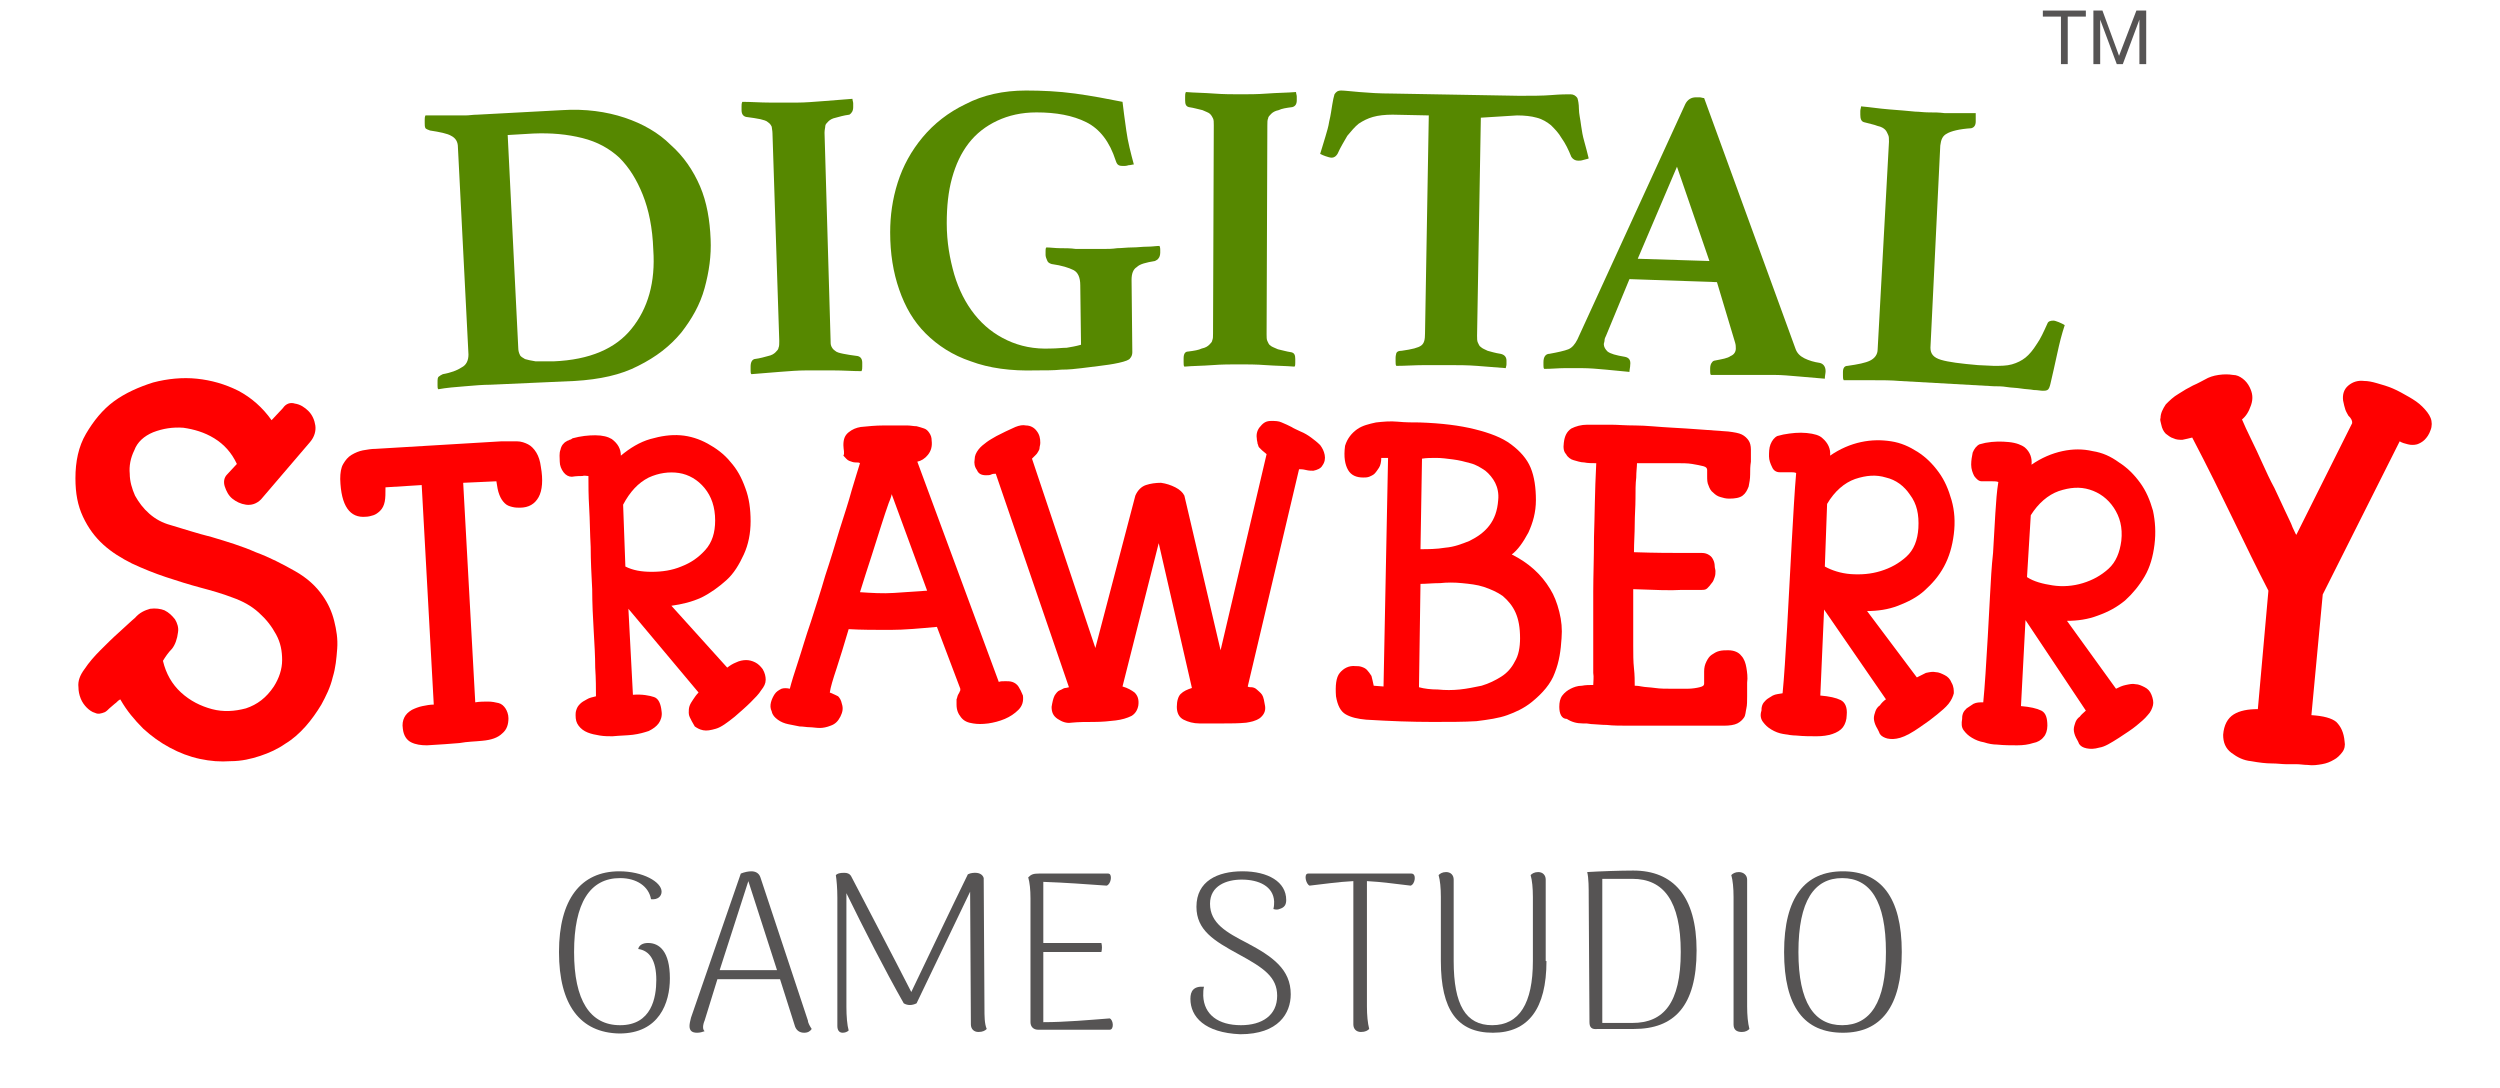 <?xml version="1.0" encoding="utf-8"?>
<!-- Generator: Adobe Illustrator 27.8.1, SVG Export Plug-In . SVG Version: 6.00 Build 0)  -->
<svg version="1.1" id="Layer_1" xmlns="http://www.w3.org/2000/svg" xmlns:xlink="http://www.w3.org/1999/xlink" x="0px" y="0px"
	 viewBox="0 0 331.4 144.2" style="enable-background:new 0 0 331.4 144.2;" xml:space="preserve">
<style type="text/css">
	.st0{fill:none;}
	.st1{fill:#565454;}
	.st2{fill:#FF0000;}
	.st3{fill:#568800;}
</style>
<g>
	<rect x="262.7" y="1.4" class="st0" width="30.6" height="13.2"/>
	<path class="st1" d="M270.8,2.2V1.4h5.7v0.8h-2.4v6.3h-0.9V2.2H270.8z"/>
	<path class="st1" d="M278.7,1.4l2.2,6l2.3-6h1.3v7.1h-0.9V2.6h0l-2.2,5.9h-0.8l-2.2-5.9h0v5.9h-0.9V1.4H278.7z"/>
</g>
<g>
	<path class="st0" d="M451.1,133.5c0,16.6-129,30.1-288.1,30.1s-288.1-13.5-288.1-30.1S3.9,95.6,163,95.6S451.1,116.8,451.1,133.5z"
		/>
	<path class="st2" d="M16,92.8c0-0.1-0.1-0.1-0.2,0c-0.2,0.1-0.3,0.3-0.6,0.5c-0.2,0.2-0.5,0.4-0.7,0.6c-0.2,0.2-0.4,0.4-0.6,0.5
		c-0.5,0.2-0.9,0.3-1.3,0.1c-0.4-0.1-0.8-0.4-1.1-0.7c-0.3-0.3-0.6-0.7-0.8-1.2c-0.2-0.5-0.3-1-0.3-1.5c-0.1-0.8,0.2-1.6,0.8-2.4
		c0.6-0.9,1.3-1.7,2.1-2.5s1.6-1.6,2.5-2.4c0.9-0.8,1.5-1.4,2.1-1.9c0.6-0.7,1.3-1,2-1.2c0.7-0.1,1.4,0,1.9,0.2
		c0.6,0.3,1,0.7,1.4,1.2c0.3,0.5,0.5,1.1,0.4,1.7c-0.1,0.9-0.4,1.7-0.8,2.2c-0.5,0.5-0.9,1.1-1.2,1.6c0.4,1.7,1.2,3.1,2.4,4.2
		c1.2,1.1,2.6,1.8,4.1,2.2s3,0.3,4.5-0.1c1.5-0.5,2.7-1.4,3.7-2.9c0.7-1.1,1.1-2.3,1.1-3.5s-0.2-2.3-0.8-3.4s-1.3-2-2.3-2.9
		c-1-0.9-2.1-1.5-3.5-2c-1.3-0.5-2.7-0.9-4.2-1.3s-3.1-0.9-4.6-1.4c-1.5-0.5-3-1.1-4.5-1.8c-1.4-0.7-2.7-1.5-3.8-2.5
		c-1.1-1-2-2.2-2.7-3.7s-1-3.1-1-5.1c0-2.2,0.4-4.2,1.4-5.9c1-1.7,2.2-3.2,3.7-4.3c1.5-1.1,3.3-1.9,5.2-2.5c1.9-0.5,3.9-0.7,5.8-0.5
		c1.9,0.2,3.7,0.7,5.5,1.6c1.7,0.9,3.2,2.2,4.4,3.9l1.5-1.6c0.4-0.6,1-0.8,1.6-0.6c0.7,0.1,1.3,0.5,1.8,1c0.5,0.5,0.8,1.2,0.9,1.9
		c0.1,0.7-0.1,1.5-0.7,2.2l-6.5,7.6c-0.6,0.6-1.3,0.8-2,0.7c-0.7-0.1-1.3-0.4-1.8-0.8c-0.5-0.4-0.8-1-1-1.6
		c-0.2-0.6-0.1-1.2,0.3-1.6l1.3-1.4c-0.7-1.5-1.7-2.6-3-3.4c-1.3-0.8-2.7-1.2-4.1-1.4c-1.4-0.1-2.7,0.1-4,0.6
		c-1.2,0.5-2.1,1.3-2.5,2.4c-0.5,1-0.7,2.1-0.6,3.1c0,1,0.3,2,0.7,2.9c0.5,0.9,1.1,1.7,1.9,2.4c0.8,0.7,1.7,1.2,2.8,1.5
		c1.7,0.5,3.5,1.1,5.5,1.6c2,0.6,4,1.2,5.8,2c1.9,0.7,3.6,1.6,5.2,2.5c1.6,0.9,2.8,2,3.7,3.3c0.7,1,1.2,2.1,1.5,3.3
		c0.3,1.2,0.5,2.4,0.4,3.7s-0.2,2.5-0.6,3.8c-0.3,1.3-0.9,2.5-1.5,3.6c-0.6,1-1.3,2-2.1,2.9c-0.8,0.9-1.7,1.7-2.7,2.3
		c-1,0.7-2.1,1.2-3.3,1.6c-1.2,0.4-2.5,0.7-3.9,0.7c-1.4,0.1-2.7,0-4.1-0.3c-1.4-0.3-2.7-0.8-4-1.5s-2.4-1.5-3.5-2.5
		C17.8,95.4,16.8,94.2,16,92.8z"/>
	<path class="st2" d="M55.9,64.3l-4.8,0.3c0,0.8,0,1.4-0.1,1.9c-0.1,0.5-0.3,0.9-0.6,1.2c-0.3,0.3-0.6,0.5-0.9,0.6
		c-0.3,0.1-0.7,0.2-1,0.2c-2.1,0.2-3.3-1.4-3.4-5c0-0.8,0.1-1.5,0.4-2c0.3-0.5,0.6-0.9,1.1-1.2s1-0.5,1.5-0.6
		c0.6-0.1,1.1-0.2,1.7-0.2l16.7-1c0.8,0,1.4,0,2,0c0.6,0,1.1,0.2,1.5,0.4c0.4,0.2,0.8,0.6,1.1,1.1c0.3,0.5,0.5,1.1,0.6,1.9
		c0.3,1.7,0.2,3.1-0.3,4c-0.5,0.9-1.3,1.4-2.5,1.4c-0.3,0-0.6,0-1-0.1c-0.4-0.1-0.7-0.2-1-0.5c-0.3-0.3-0.5-0.6-0.7-1.1
		c-0.2-0.5-0.3-1.1-0.4-1.8L61.4,64l1.6,29.1c0.6-0.1,1.2-0.1,1.7-0.1c0.5,0,1,0.1,1.4,0.2c0.4,0.1,0.7,0.4,0.9,0.7s0.4,0.8,0.4,1.3
		c0,0.8-0.2,1.5-0.8,2c-0.6,0.6-1.5,0.9-2.7,1c-0.9,0.1-1.9,0.1-3,0.3c-1.1,0.1-2.6,0.2-4.3,0.3c-0.8,0-1.5-0.1-2.1-0.4
		c-0.6-0.3-1-0.9-1.1-1.8c-0.1-0.6,0-1.1,0.2-1.5s0.5-0.7,1-1c0.4-0.2,0.9-0.4,1.4-0.5c0.5-0.1,1-0.2,1.5-0.2L55.9,64.3z"/>
	<path class="st2" d="M91.7,95.6c-0.2-0.4-0.4-0.7-0.4-1.1c0-0.3,0-0.6,0.1-0.9s0.3-0.6,0.5-0.9c0.2-0.3,0.4-0.6,0.7-0.9l-9.3-11.1
		l0.6,11.4c1.2-0.1,2.2,0.1,2.8,0.3s0.9,0.9,1,1.9c0.1,0.6-0.1,1.2-0.4,1.6c-0.3,0.4-0.7,0.7-1.3,1c-0.6,0.2-1.3,0.4-2.1,0.5
		c-0.8,0.1-1.7,0.1-2.7,0.2c-0.5,0-1.1,0-1.7-0.1c-0.6-0.1-1.1-0.2-1.6-0.4c-0.5-0.2-0.9-0.5-1.2-0.9s-0.4-0.8-0.4-1.4
		c0-0.2,0-0.4,0.1-0.7c0.1-0.3,0.2-0.5,0.5-0.8c0.2-0.2,0.5-0.4,0.9-0.6c0.3-0.2,0.8-0.3,1.2-0.4c0-1,0-2.3-0.1-3.8
		c0-1.5-0.1-3.2-0.2-4.9s-0.2-3.6-0.2-5.5c-0.1-1.9-0.2-3.8-0.2-5.6c-0.1-1.8-0.1-3.5-0.2-5.2c-0.1-1.6-0.1-3-0.1-4.2
		c-0.3,0-0.5-0.1-0.8,0c-0.3,0-0.8,0-1.4,0.1c-0.4,0-0.8-0.2-1.1-0.6c-0.3-0.4-0.5-0.9-0.5-1.4s-0.1-1.1,0.1-1.6
		c0.1-0.5,0.4-0.9,0.8-1.1c0.1-0.1,0.3-0.1,0.4-0.2c0.1,0,0.3-0.1,0.4-0.2c1.1-0.3,2.1-0.4,3-0.4c1,0,1.7,0.2,2.2,0.5
		c0.8,0.6,1.2,1.3,1.2,2.2c1.2-1,2.5-1.8,3.9-2.2c1.4-0.4,2.7-0.6,4-0.5c1.3,0.1,2.5,0.5,3.6,1.1c1.1,0.6,2.2,1.4,3,2.4
		c0.9,1,1.5,2.1,2,3.5c0.5,1.3,0.7,2.8,0.7,4.4s-0.3,3.1-0.9,4.4c-0.6,1.3-1.3,2.5-2.3,3.4s-2.1,1.7-3.3,2.3c-1.3,0.6-2.6,0.9-4,1.1
		l7.4,8.2c0.4-0.3,0.7-0.5,1.2-0.7c0.4-0.2,0.9-0.3,1.3-0.3c0.4,0,0.8,0.1,1.2,0.3c0.4,0.2,0.7,0.5,1,0.9c0.3,0.5,0.4,1,0.4,1.4
		c0,0.5-0.2,0.9-0.6,1.4c-0.3,0.5-0.8,1-1.4,1.6c-0.6,0.6-1.3,1.2-2.1,1.9c-1,0.8-1.8,1.4-2.5,1.6s-1.2,0.3-1.7,0.2
		c-0.5-0.1-0.8-0.3-1.1-0.5C92,96.1,91.8,95.8,91.7,95.6z M82.9,75.1c1,0.5,2.1,0.7,3.5,0.7s2.7-0.2,3.9-0.7
		c1.3-0.5,2.3-1.2,3.2-2.2c0.9-1,1.3-2.3,1.3-3.9c0-1.8-0.5-3.2-1.4-4.3c-0.9-1.1-2.1-1.8-3.4-2s-2.7,0-4,0.6
		c-1.4,0.7-2.5,1.9-3.4,3.6L82.9,75.1z"/>
	<path class="st2" d="M111.8,59c0-0.8,0.2-1.3,0.7-1.7c0.5-0.4,1-0.6,1.6-0.7c1-0.1,2-0.2,3-0.2c1,0,2,0,3.2,0
		c0.4,0,0.8,0.1,1.2,0.1c0.4,0.1,0.7,0.2,1,0.3c0.3,0.1,0.5,0.3,0.7,0.6c0.2,0.3,0.3,0.6,0.3,1c0.1,0.8-0.1,1.4-0.5,1.9
		c-0.4,0.5-0.9,0.8-1.4,0.9l10.8,29.2c0.2-0.1,0.5-0.1,0.9-0.1c0.3,0,0.6,0,0.9,0.1c0.3,0.1,0.6,0.3,0.8,0.6
		c0.2,0.3,0.4,0.7,0.6,1.2c0.1,0.8-0.1,1.4-0.6,1.9s-1.1,0.9-1.8,1.2s-1.5,0.5-2.2,0.6c-0.8,0.1-1.4,0.1-2,0
		c-0.7-0.1-1.2-0.3-1.6-0.8c-0.4-0.5-0.6-1-0.6-1.7c0-0.3,0-0.5,0-0.7c0.1-0.2,0.1-0.4,0.2-0.6c0.1-0.2,0.2-0.3,0.2-0.4
		c0.1-0.1,0.1-0.2,0.1-0.3l0-0.1l-3.1-8.2c-2.2,0.2-4.3,0.4-6.2,0.4c-2,0-3.8,0-5.5-0.1c-0.6,2-1.1,3.7-1.6,5.2
		c-0.5,1.5-0.8,2.5-0.9,3.2c0.5,0.2,0.9,0.4,1.1,0.5c0.2,0.2,0.4,0.5,0.5,1c0.2,0.6,0.1,1.1-0.2,1.7c-0.3,0.6-0.7,1-1.3,1.2
		c-0.5,0.2-1,0.3-1.4,0.3c-0.5,0-1-0.1-1.4-0.1c-0.4,0-0.8-0.1-1.3-0.1c-0.5-0.1-1-0.2-1.5-0.3s-1-0.3-1.4-0.6
		c-0.4-0.3-0.7-0.6-0.8-1.1c-0.2-0.4-0.2-0.8-0.1-1.2c0.1-0.4,0.3-0.8,0.5-1.1c0.2-0.3,0.5-0.5,0.9-0.7c0.3-0.1,0.7-0.1,1.1,0
		c0.2-0.8,0.6-2.1,1.1-3.6s1-3.3,1.7-5.3c0.6-1.9,1.3-4,1.9-6.1c0.7-2.1,1.3-4.1,1.9-6.1c0.6-1.9,1.2-3.7,1.6-5.2
		c0.5-1.6,0.8-2.7,1.1-3.6c-0.1-0.1-0.3-0.1-0.6-0.1c-0.3,0-0.5-0.1-0.8-0.2c-0.3-0.1-0.5-0.4-0.8-0.7C112,60.1,111.8,59.6,111.8,59
		z M118.2,65.5c0,0.1-0.1,0.5-0.4,1.2c-0.3,0.8-0.6,1.8-1,3c-0.4,1.2-0.8,2.6-1.3,4.1c-0.5,1.5-1,3.1-1.5,4.7c1.5,0.1,3,0.2,4.5,0.1
		c1.5-0.1,2.9-0.2,4.4-0.3L118.2,65.5z"/>
	<path class="st2" d="M167.7,93.6c0.1,0.7-0.2,1.2-0.7,1.6c-0.6,0.4-1.2,0.5-1.8,0.6c-1,0.1-2.1,0.1-3.1,0.1c-1,0-2.1,0-3.1,0
		c-0.8,0-1.5-0.2-2.1-0.5c-0.6-0.3-0.9-0.9-0.9-1.7c0-0.8,0.2-1.4,0.5-1.7c0.4-0.4,0.9-0.6,1.5-0.8l-4.4-19.2l-4.8,19
		c0.7,0.2,1.2,0.5,1.6,0.8c0.4,0.4,0.6,0.9,0.5,1.7c-0.1,0.6-0.4,1.1-0.9,1.4c-0.6,0.3-1.3,0.5-2.1,0.6s-1.8,0.2-2.9,0.2
		c-1,0-2,0-3,0.1c-0.6,0.1-1.2-0.1-1.8-0.5c-0.6-0.4-0.8-0.9-0.8-1.6c0.1-0.6,0.2-1.1,0.4-1.5c0.2-0.3,0.4-0.6,0.7-0.7
		s0.5-0.3,0.7-0.3c0.2,0,0.4-0.1,0.5-0.1l-9.7-28.3c-0.2,0-0.4,0-0.6,0.1c-0.2,0.1-0.4,0.1-0.7,0.1c-0.6,0-1-0.2-1.2-0.7
		c-0.3-0.4-0.4-0.9-0.3-1.4c0-0.5,0.2-0.9,0.5-1.3c0.3-0.4,0.7-0.7,1.1-1c0.4-0.3,0.8-0.5,1.3-0.8c0.4-0.2,0.8-0.4,1.2-0.6
		c0.4-0.2,0.9-0.4,1.3-0.6c0.5-0.2,1-0.3,1.4-0.2c0.6,0,1.1,0.3,1.4,0.7c0.4,0.5,0.5,1,0.5,1.6c0,0.3-0.1,0.5-0.1,0.7
		c0,0.2-0.1,0.3-0.2,0.5s-0.2,0.3-0.3,0.4c-0.1,0.1-0.3,0.3-0.5,0.5l8.4,25.1l5.3-20.2c0.3-0.7,0.8-1.2,1.4-1.4s1.3-0.3,2-0.3
		c0.7,0.1,1.3,0.3,1.9,0.6s1,0.7,1.2,1.1l4.8,20.5l6.1-26c-0.2-0.2-0.4-0.3-0.6-0.5s-0.3-0.3-0.4-0.4c-0.1-0.1-0.1-0.3-0.2-0.5
		c0-0.2-0.1-0.4-0.1-0.7c-0.1-0.6,0.1-1.2,0.5-1.6c0.4-0.5,0.8-0.7,1.4-0.7c0.5,0,1,0,1.4,0.2c0.5,0.2,0.9,0.4,1.3,0.6
		c0.3,0.2,0.8,0.4,1.2,0.6c0.5,0.2,1,0.5,1.4,0.8c0.4,0.3,0.8,0.6,1.2,1c0.3,0.4,0.5,0.8,0.6,1.3c0.1,0.5,0,1-0.3,1.4
		c-0.2,0.4-0.7,0.6-1.2,0.7c-0.3,0-0.6,0-1-0.1c-0.4-0.1-0.7-0.1-0.9-0.1L165.4,91c0.1,0.1,0.3,0.1,0.5,0.1s0.5,0.1,0.7,0.3
		s0.5,0.4,0.7,0.7S167.6,93,167.7,93.6z"/>
	<path class="st2" d="M181.1,95.4c-1.1-0.1-2-0.3-2.7-0.7c-0.7-0.4-1.1-1.2-1.3-2.4c-0.1-1.4,0-2.5,0.5-3.1s1.2-1,2.1-0.9
		c0.3,0,0.5,0,0.8,0.1s0.5,0.2,0.7,0.4c0.2,0.2,0.4,0.5,0.6,0.8c0.1,0.4,0.2,0.8,0.3,1.3l1.3,0.1l0.6-30.3l-0.9,0
		c0,0.5-0.1,1-0.3,1.3c-0.2,0.3-0.4,0.6-0.6,0.8c-0.2,0.2-0.5,0.3-0.7,0.4c-0.3,0.1-0.5,0.1-0.8,0.1c-0.9,0-1.6-0.3-2-1
		s-0.6-1.7-0.4-3.2c0.3-1,0.9-1.7,1.6-2.2c0.7-0.5,1.6-0.7,2.5-0.9c0.9-0.1,1.9-0.2,2.9-0.1s2,0.1,2.9,0.1c2.9,0.1,5.3,0.4,7.3,0.9
		c2,0.5,3.6,1.1,4.8,2s2.1,1.9,2.6,3.1c0.5,1.2,0.7,2.7,0.7,4.3c0,1.6-0.4,3-1,4.3c-0.7,1.3-1.4,2.3-2.2,2.9
		c2.2,1.1,3.9,2.6,5.1,4.6c0.5,0.8,0.9,1.8,1.2,3s0.4,2.3,0.3,3.5c-0.1,1.6-0.3,3.1-0.9,4.6c-0.5,1.4-1.6,2.7-3.1,3.9
		c-1,0.8-2.1,1.3-3.2,1.7s-2.5,0.6-4.1,0.8c-1.6,0.1-3.6,0.1-5.8,0.1C187.1,95.7,184.4,95.6,181.1,95.4z M188.1,91.1
		c0.7,0.2,1.6,0.3,2.5,0.3c1,0.1,1.9,0.1,2.9,0c1-0.1,1.9-0.3,2.9-0.5c1-0.3,1.8-0.7,2.6-1.2c0.8-0.5,1.4-1.2,1.8-2
		c0.5-0.8,0.7-1.9,0.7-3.1c0-1.4-0.2-2.5-0.6-3.4c-0.4-0.9-1-1.6-1.7-2.2c-0.7-0.5-1.6-0.9-2.5-1.2c-0.9-0.3-1.9-0.4-2.9-0.5
		c-1-0.1-2-0.1-2.9,0c-1,0-1.8,0.1-2.6,0.1L188.1,91.1z M188.3,72.8c1,0,2.1,0,3.3-0.2c1.2-0.1,2.2-0.5,3.2-0.9c1-0.5,1.9-1.1,2.6-2
		c0.7-0.9,1.1-2,1.2-3.4c0.1-0.9-0.1-1.7-0.4-2.3c-0.3-0.6-0.8-1.2-1.3-1.6c-0.6-0.4-1.2-0.8-2-1c-0.7-0.2-1.5-0.4-2.3-0.5
		c-0.8-0.1-1.5-0.2-2.2-0.2c-0.7,0-1.3,0-1.9,0.1L188.3,72.8z"/>
	<path class="st2" d="M206.7,93.7c0-0.6,0.1-1.1,0.4-1.5c0.3-0.4,0.7-0.7,1.1-0.9c0.4-0.2,0.9-0.4,1.5-0.4c0.5-0.1,1-0.1,1.5-0.1
		c0-0.5,0.1-1,0-1.6c0-0.6,0-1.3,0-2.3s0-2.1,0-3.4c0-1.4,0-3.1,0-5.1s0.1-4.4,0.1-7.2c0.1-2.8,0.1-6,0.3-9.8l-0.1,0
		c-0.5,0-1,0-1.5-0.1c-0.5,0-1-0.2-1.4-0.3s-0.8-0.4-1-0.8c-0.3-0.3-0.4-0.8-0.3-1.5c0.1-0.9,0.4-1.5,1-1.9c0.6-0.3,1.3-0.5,2.1-0.5
		c0.1,0,0.3,0,0.5,0c0.2,0,0.5,0,0.9,0c0.4,0,1,0,1.8,0c0.8,0,1.8,0.1,3.2,0.1s3,0.2,5,0.3c2,0.1,4.4,0.3,7.3,0.5
		c0.8,0.1,1.4,0.2,1.8,0.4c0.4,0.2,0.7,0.5,0.9,0.8c0.2,0.3,0.3,0.7,0.3,1.2c0,0.5,0,1,0,1.6c-0.1,0.6-0.1,1.1-0.1,1.7
		c0,0.6-0.1,1.1-0.2,1.6c-0.2,0.5-0.4,0.9-0.8,1.2c-0.4,0.3-1,0.4-1.8,0.4c-0.4,0-0.8-0.1-1.1-0.2c-0.4-0.1-0.7-0.3-1-0.6
		c-0.3-0.2-0.5-0.6-0.6-0.9c-0.2-0.4-0.2-0.8-0.2-1.3c0-0.2,0-0.3,0-0.3c0,0,0,0,0-0.1c0,0,0,0,0-0.1c0,0,0-0.1,0-0.3
		c0-0.2-0.1-0.4-0.5-0.5c-0.4-0.1-0.9-0.2-1.5-0.3c-0.6-0.1-1.3-0.1-2.1-0.1s-1.5,0-2.2,0c-0.7,0-1.3,0-1.9,0s-0.9,0-1.1,0
		c0,0.5-0.1,1.1-0.1,1.9c-0.1,0.8-0.1,1.8-0.1,2.8c0,1.1-0.1,2.2-0.1,3.4c0,1.2-0.1,2.4-0.1,3.7c2.9,0.1,5,0.1,6.5,0.1s2.3,0,2.5,0
		c0.4,0,0.7,0.1,1,0.3s0.4,0.4,0.5,0.6c0.1,0.2,0.2,0.5,0.2,0.8s0.1,0.5,0.1,0.7c0,0.3,0,0.5-0.1,0.8c-0.1,0.3-0.2,0.6-0.4,0.8
		c-0.2,0.3-0.4,0.5-0.6,0.7s-0.5,0.2-0.8,0.2c-0.3,0-1.1,0-2.6,0c-1.5,0.1-3.6,0-6.4-0.1c0,1.3,0,2.7,0,3.9s0,2.5,0,3.6
		c0,1.1,0,2.1,0.1,3s0.1,1.7,0.1,2.3c0.1,0,0.4,0,0.9,0.1c0.5,0.1,1.1,0.1,1.8,0.2c0.7,0.1,1.4,0.1,2.2,0.1c0.8,0,1.5,0,2.1,0
		c0.6,0,1.2-0.1,1.6-0.2c0.4-0.1,0.6-0.2,0.6-0.5c0-0.4,0-0.7,0-0.8c0-0.1,0-0.4,0-0.8c0-0.5,0.1-0.9,0.3-1.3
		c0.2-0.4,0.4-0.7,0.7-0.9c0.3-0.2,0.6-0.4,1-0.5c0.4-0.1,0.8-0.1,1.2-0.1c0.8,0,1.4,0.3,1.7,0.7c0.4,0.4,0.6,1,0.7,1.6
		c0.1,0.6,0.2,1.3,0.1,2c0,0.7,0,1.3,0,1.8c0,0.6,0,1.2-0.1,1.6s-0.1,0.9-0.3,1.2c-0.2,0.3-0.5,0.6-0.9,0.8c-0.4,0.2-1,0.3-1.8,0.3
		c-2.9,0-5.3,0-7.3,0c-2,0-3.7,0-5,0c-1.3,0-2.4,0-3.2-0.1c-0.8,0-1.4-0.1-1.8-0.1c-0.4,0-0.7-0.1-0.9-0.1s-0.3,0-0.5,0
		c-0.8,0-1.5-0.2-2.1-0.6C207,95.3,206.7,94.6,206.7,93.7z"/>
	<path class="st2" d="M248.7,96.3c-0.2-0.4-0.3-0.8-0.3-1.1c0-0.3,0.1-0.6,0.2-0.9c0.1-0.3,0.3-0.6,0.6-0.8c0.2-0.3,0.5-0.6,0.8-0.8
		l-8.2-11.9l-0.5,11.4c1.2,0.1,2.1,0.3,2.7,0.6c0.6,0.3,0.9,1,0.8,2c0,0.6-0.2,1.2-0.5,1.6c-0.3,0.4-0.8,0.7-1.4,0.9
		c-0.6,0.2-1.3,0.3-2.1,0.3s-1.7,0-2.7-0.1c-0.5,0-1.1-0.1-1.7-0.2c-0.6-0.1-1.1-0.3-1.6-0.6s-0.8-0.6-1.1-1
		c-0.3-0.4-0.4-0.9-0.2-1.5c0-0.2,0-0.4,0.1-0.7c0.1-0.3,0.3-0.5,0.5-0.7c0.2-0.2,0.6-0.4,0.9-0.6c0.4-0.2,0.8-0.2,1.3-0.3
		c0.1-1,0.2-2.3,0.3-3.8c0.1-1.5,0.2-3.2,0.3-4.9c0.1-1.8,0.2-3.6,0.3-5.5c0.1-1.9,0.2-3.8,0.3-5.6c0.1-1.8,0.2-3.5,0.3-5.2
		s0.2-3,0.3-4.2c-0.2-0.1-0.5-0.1-0.8-0.1c-0.3,0-0.8,0-1.4,0c-0.4,0-0.8-0.2-1-0.7c-0.2-0.4-0.4-0.9-0.4-1.4s0-1.1,0.2-1.6
		c0.2-0.5,0.5-0.9,0.9-1.1c0.1,0,0.3-0.1,0.4-0.1s0.3-0.1,0.4-0.1c1.1-0.2,2.1-0.3,3.1-0.2s1.7,0.3,2.1,0.7c0.7,0.6,1.1,1.4,1,2.3
		c1.3-0.9,2.7-1.5,4.1-1.8c1.4-0.3,2.7-0.3,4-0.1c1.3,0.2,2.4,0.7,3.5,1.4c1.1,0.7,2,1.6,2.8,2.7c0.8,1.1,1.3,2.3,1.7,3.7
		c0.4,1.4,0.5,2.9,0.3,4.5c-0.2,1.6-0.6,3-1.3,4.3c-0.7,1.3-1.6,2.3-2.6,3.2c-1,0.9-2.2,1.5-3.5,2c-1.3,0.5-2.7,0.7-4.1,0.7l6.6,8.8
		c0.4-0.2,0.8-0.4,1.2-0.6c0.5-0.1,0.9-0.2,1.3-0.1c0.4,0,0.8,0.2,1.2,0.4c0.4,0.2,0.7,0.5,0.9,1c0.3,0.5,0.3,1,0.3,1.4
		c-0.1,0.4-0.3,0.9-0.7,1.4c-0.4,0.5-0.9,0.9-1.5,1.4c-0.6,0.5-1.4,1.1-2.3,1.7c-1,0.7-1.9,1.2-2.6,1.4c-0.7,0.2-1.2,0.2-1.7,0.1
		c-0.4-0.1-0.8-0.3-1-0.6C249,96.8,248.8,96.5,248.7,96.3z M241.9,75.1c0.9,0.5,2.1,0.9,3.4,1c1.4,0.1,2.7,0,4-0.4s2.4-1,3.4-1.9
		c1-0.9,1.5-2.2,1.6-3.8c0.1-1.8-0.2-3.2-1.1-4.4c-0.8-1.2-1.9-2-3.2-2.3c-1.3-0.4-2.6-0.3-4.1,0.2c-1.4,0.5-2.7,1.6-3.7,3.3
		L241.9,75.1z"/>
	<path class="st2" d="M275.2,97.8c-0.2-0.4-0.3-0.8-0.3-1.1c0-0.3,0.1-0.6,0.2-0.9c0.1-0.3,0.3-0.6,0.6-0.8c0.2-0.3,0.5-0.5,0.8-0.8
		l-8-12l-0.6,11.4c1.2,0.1,2.1,0.3,2.7,0.6c0.6,0.3,0.8,1,0.8,2c0,0.6-0.2,1.2-0.5,1.5c-0.3,0.4-0.8,0.7-1.4,0.8
		c-0.6,0.2-1.3,0.3-2.1,0.3c-0.8,0-1.7,0-2.7-0.1c-0.5,0-1.1-0.1-1.7-0.3c-0.6-0.1-1.1-0.3-1.6-0.6c-0.5-0.3-0.8-0.6-1.1-1
		c-0.3-0.4-0.3-0.9-0.2-1.5c0-0.2,0-0.4,0.1-0.7c0.1-0.3,0.3-0.5,0.5-0.7c0.3-0.2,0.6-0.4,0.9-0.6c0.4-0.2,0.8-0.2,1.3-0.2
		c0.1-1,0.2-2.3,0.3-3.8c0.1-1.5,0.2-3.1,0.3-4.9s0.2-3.6,0.3-5.5c0.1-1.9,0.2-3.8,0.4-5.6c0.1-1.8,0.2-3.5,0.3-5.2
		c0.1-1.6,0.2-3,0.4-4.2c-0.2-0.1-0.5-0.1-0.8-0.1c-0.3,0-0.8,0-1.4,0c-0.4,0-0.7-0.3-1-0.7c-0.2-0.4-0.4-0.9-0.4-1.5
		s0.1-1.1,0.2-1.6c0.2-0.5,0.5-0.9,0.9-1.1c0.1,0,0.3-0.1,0.4-0.1s0.3-0.1,0.4-0.1c1.1-0.2,2.1-0.2,3.1-0.1c1,0.1,1.7,0.4,2.1,0.7
		c0.7,0.6,1,1.4,0.9,2.3c1.3-0.9,2.7-1.5,4.1-1.8c1.4-0.3,2.7-0.3,4,0c1.3,0.2,2.4,0.7,3.5,1.5c1.1,0.7,2,1.6,2.8,2.7
		c0.8,1.1,1.3,2.3,1.7,3.7c0.3,1.4,0.4,2.9,0.2,4.5c-0.2,1.6-0.6,3-1.3,4.2c-0.7,1.2-1.6,2.3-2.6,3.2c-1.1,0.9-2.2,1.5-3.6,2
		c-1.3,0.5-2.7,0.7-4.1,0.7l6.5,9c0.4-0.2,0.8-0.4,1.3-0.5c0.5-0.1,0.9-0.2,1.3-0.1c0.4,0,0.8,0.2,1.2,0.4c0.4,0.2,0.7,0.5,0.9,1
		c0.2,0.5,0.3,1,0.2,1.4c-0.1,0.4-0.3,0.9-0.7,1.3c-0.4,0.5-0.9,0.9-1.5,1.4c-0.6,0.5-1.4,1-2.3,1.6c-1.1,0.7-1.9,1.2-2.6,1.3
		c-0.7,0.2-1.2,0.2-1.7,0.1s-0.8-0.3-1-0.6C275.5,98.3,275.3,98,275.2,97.8z M268.7,76.5c0.9,0.6,2.1,0.9,3.4,1.1
		c1.3,0.2,2.7,0.1,4-0.3c1.3-0.4,2.4-1,3.4-1.9s1.5-2.2,1.7-3.7c0.2-1.8-0.2-3.2-1-4.4c-0.8-1.2-1.9-2-3.2-2.4
		c-1.3-0.4-2.6-0.3-4.1,0.2c-1.4,0.5-2.7,1.6-3.7,3.2L268.7,76.5z"/>
	<path class="st2" d="M306.4,94.8c1.6,0.1,2.7,0.4,3.3,0.9c0.6,0.6,1,1.4,1.1,2.6c0.1,0.5,0,1-0.3,1.4c-0.3,0.4-0.7,0.8-1.1,1
		c-0.5,0.3-1,0.5-1.6,0.6c-0.6,0.1-1.2,0.2-1.9,0.1c-0.5,0-1-0.1-1.5-0.1c-0.4,0-0.9,0-1.4,0c-0.5,0-1.1-0.1-1.9-0.1
		c-0.7,0-1.6-0.1-2.7-0.3c-1-0.1-1.8-0.5-2.6-1.1s-1.1-1.4-1.1-2.4c0.1-1.3,0.6-2.2,1.4-2.7s1.9-0.7,3.2-0.7l1.4-15.7
		c-1.5-2.9-3-6-4.6-9.3c-1.6-3.3-3.4-7-5.5-11c-0.4,0.1-0.8,0.2-1.3,0.3c-0.4,0-0.8,0-1.2-0.2c-0.4-0.1-0.7-0.4-1-0.6
		c-0.3-0.3-0.5-0.7-0.6-1.2c-0.1-0.4-0.2-0.7-0.1-0.9c0-0.6,0.3-1.2,0.7-1.8c0.5-0.5,1-1,1.7-1.4c0.6-0.4,1.3-0.8,1.9-1.1
		c0.7-0.3,1.2-0.6,1.6-0.8c0.5-0.3,1.1-0.5,1.8-0.6c0.7-0.1,1.3-0.1,1.9,0c0.5,0,0.9,0.2,1.3,0.5c0.4,0.3,0.7,0.7,0.9,1.1
		c0.4,0.8,0.5,1.5,0.2,2.4s-0.7,1.5-1.2,1.9c0.3,0.7,0.7,1.6,1.2,2.6s1,2.1,1.5,3.2c0.5,1.1,1,2.2,1.6,3.3c0.5,1.1,1,2.1,1.4,3
		c0.4,0.9,0.8,1.6,1,2.2c0.3,0.6,0.4,0.9,0.5,1l7.4-14.8l0-0.1c0-0.1,0-0.2-0.1-0.4c-0.1-0.2-0.2-0.3-0.4-0.5
		c-0.1-0.2-0.3-0.5-0.4-0.8c-0.1-0.3-0.2-0.7-0.3-1.2c-0.1-0.8,0.1-1.5,0.7-2s1.3-0.7,2.1-0.6c0.5,0,1,0.1,1.7,0.3
		c0.7,0.2,1.4,0.4,2.1,0.7c0.7,0.3,1.4,0.7,2.1,1.1c0.7,0.4,1.3,0.8,1.8,1.3c0.5,0.5,0.9,1,1.1,1.5c0.2,0.5,0.2,1.1,0,1.6
		c-0.2,0.6-0.5,1-0.8,1.3c-0.3,0.3-0.7,0.5-1,0.6c-0.4,0.1-0.8,0.1-1.2,0c-0.4-0.1-0.8-0.2-1.1-0.4l-10.2,20.3L306.4,94.8z"/>
</g>
<g>
	<path class="st0" d="M451.1,86.2c0,16.6-129,30.1-288.1,30.1s-288.1-13.5-288.1-30.1S3.9,48.3,163,48.3S451.1,69.6,451.1,86.2z"/>
	<path class="st3" d="M94.2,31.7c0.1,2.2-0.2,4.3-0.8,6.5c-0.6,2.2-1.7,4.1-3.1,5.9c-1.5,1.8-3.3,3.2-5.7,4.4
		c-2.3,1.2-5.1,1.8-8.4,2L65,51c-1,0-2.1,0.1-3.3,0.2c-1.3,0.1-2.5,0.2-3.6,0.4c-0.1-0.1-0.1-0.3-0.1-0.5c0-0.2,0-0.3,0-0.4
		c0-0.4,0-0.7,0.2-0.8c0.1-0.1,0.3-0.2,0.5-0.3c1.1-0.2,1.9-0.5,2.5-0.9c0.6-0.3,0.9-0.9,0.9-1.7l-1.4-27.5c0-0.7-0.3-1.2-0.9-1.5
		c-0.5-0.3-1.5-0.5-2.8-0.7c-0.3-0.1-0.5-0.2-0.6-0.3c-0.1-0.2-0.1-0.4-0.1-0.7c0-0.1,0-0.3,0-0.4c0-0.2,0-0.4,0.1-0.6
		c0.8,0,1.5,0,2.1,0c0.6,0,1.2,0,1.7,0c0.5,0,1,0,1.5,0c0.5,0,1-0.1,1.6-0.1l11.2-0.6c3.1-0.2,5.9,0.2,8.3,1c2.4,0.8,4.5,2,6.1,3.6
		c1.7,1.5,3,3.4,3.9,5.5S94.1,29.2,94.2,31.7z M86.6,33.1c-0.1-2.9-0.6-5.3-1.4-7.3c-0.8-2-1.8-3.6-3.1-4.9
		c-1.3-1.2-2.9-2.1-4.9-2.6s-4.1-0.7-6.5-0.6l-3.4,0.2l1.4,28.2c0,0.4,0.1,0.7,0.2,0.9c0.1,0.3,0.4,0.4,0.7,0.6
		c0.3,0.1,0.8,0.2,1.4,0.3c0.6,0,1.4,0,2.4,0c4.8-0.2,8.2-1.7,10.3-4.3C85.9,40.9,86.9,37.4,86.6,33.1z"/>
	<path class="st3" d="M110.1,45c0,0.4,0,0.7,0.1,0.9c0.1,0.2,0.2,0.4,0.5,0.6c0.2,0.2,0.6,0.3,1.1,0.4c0.5,0.1,1.1,0.2,1.9,0.3
		c0.4,0.1,0.6,0.4,0.6,0.9c0,0.1,0,0.3,0,0.5c0,0.2,0,0.4-0.1,0.6c-1.2,0-2.4-0.1-3.8-0.1s-2.5,0-3.5,0c-1.1,0-2.3,0.1-3.6,0.2
		c-1.3,0.1-2.6,0.2-3.7,0.3c-0.1-0.1-0.1-0.3-0.1-0.5c0-0.2,0-0.4,0-0.5c0-0.6,0.2-0.9,0.5-1c0.8-0.1,1.4-0.3,1.8-0.4
		c0.5-0.1,0.8-0.3,1-0.5c0.2-0.2,0.4-0.4,0.4-0.6c0.1-0.2,0.1-0.5,0.1-0.9l-0.9-27.5c0-0.4-0.1-0.7-0.1-0.9
		c-0.1-0.2-0.2-0.4-0.5-0.6c-0.2-0.2-0.6-0.3-1-0.4c-0.5-0.1-1.1-0.2-1.9-0.3c-0.4-0.1-0.6-0.4-0.6-0.9c0-0.1,0-0.3,0-0.5
		c0-0.2,0-0.4,0.1-0.6c1.2,0,2.4,0.1,3.7,0.1c1.3,0,2.5,0,3.6,0c1,0,2.2-0.1,3.5-0.2s2.6-0.2,3.8-0.3c0,0.2,0.1,0.4,0.1,0.6
		s0,0.4,0,0.5c0,0.5-0.2,0.8-0.5,1c-0.8,0.1-1.4,0.3-1.8,0.4c-0.5,0.1-0.8,0.3-1,0.5c-0.2,0.2-0.4,0.4-0.4,0.6
		c0,0.2-0.1,0.5-0.1,0.9L110.1,45z"/>
	<path class="st3" d="M148.3,48.1c-0.9,0.2-1.7,0.3-2.5,0.4c-0.8,0.1-1.6,0.2-2.4,0.3c-0.8,0.1-1.7,0.2-2.7,0.2
		c-1,0.1-2.1,0.1-3.4,0.1c-3.3,0.1-6.2-0.3-8.6-1.2c-2.4-0.8-4.4-2.1-6-3.7c-1.6-1.6-2.7-3.5-3.5-5.8c-0.8-2.3-1.2-4.8-1.2-7.6
		c0-2.2,0.3-4.4,1-6.6c0.7-2.2,1.8-4.2,3.3-6c1.5-1.8,3.4-3.3,5.7-4.4c2.3-1.2,5-1.8,8-1.8c2.1,0,4.3,0.1,6.5,0.4
		c2.2,0.3,4.3,0.7,6.3,1.1c0.1,1,0.3,2.3,0.5,3.8s0.6,3,1,4.5c-0.2,0-0.4,0.1-0.7,0.1c-0.3,0.1-0.5,0.1-0.6,0.1
		c-0.3,0-0.5,0-0.7-0.1c-0.2-0.1-0.3-0.3-0.4-0.6c-0.8-2.5-2.1-4.2-3.9-5.1c-1.8-0.9-4-1.3-6.6-1.3c-2,0-3.7,0.4-5.2,1.1
		c-1.5,0.7-2.8,1.7-3.8,3c-1,1.3-1.7,2.8-2.2,4.6c-0.5,1.8-0.7,3.8-0.7,6c0,2.5,0.4,4.7,1,6.8c0.6,2,1.5,3.8,2.7,5.3
		s2.6,2.6,4.3,3.4c1.7,0.8,3.6,1.2,5.8,1.1c0.8,0,1.5-0.1,2.1-0.1c0.6-0.1,1.2-0.2,1.9-0.4l-0.1-7.9c0-1-0.3-1.7-0.9-2
		s-1.5-0.6-2.9-0.8c-0.3-0.1-0.5-0.2-0.6-0.5c-0.1-0.2-0.2-0.5-0.2-0.7c0-0.1,0-0.3,0-0.5c0-0.2,0-0.4,0.1-0.5
		c0.5,0,1.2,0.1,1.8,0.1c0.7,0,1.4,0,2.1,0.1c0.7,0,1.4,0,2.1,0c0.7,0,1.2,0,1.7,0c0.5,0,1,0,1.7-0.1c0.6,0,1.3-0.1,2-0.1
		c0.7,0,1.3-0.1,2-0.1c0.6,0,1.2-0.1,1.6-0.1c0.1,0.2,0.1,0.4,0.1,0.5c0,0.2,0,0.3,0,0.4c0,0.3-0.1,0.6-0.2,0.7
		c-0.1,0.2-0.3,0.3-0.5,0.4c-1.2,0.2-2,0.4-2.4,0.8c-0.5,0.3-0.7,0.9-0.7,1.7l0.1,9.6c0,0.3-0.1,0.6-0.3,0.8
		C149.7,47.7,149.2,47.9,148.3,48.1z"/>
	<path class="st3" d="M167.9,44.3c0,0.4,0,0.7,0.1,0.9c0.1,0.2,0.2,0.5,0.4,0.6c0.2,0.2,0.6,0.3,1,0.5c0.5,0.1,1.1,0.3,1.8,0.4
		c0.4,0.1,0.5,0.4,0.5,0.9c0,0.1,0,0.3,0,0.5c0,0.2,0,0.4-0.1,0.5c-1.2-0.1-2.4-0.1-3.8-0.2c-1.3-0.1-2.5-0.1-3.5-0.1
		c-1.1,0-2.3,0-3.6,0.1s-2.6,0.1-3.7,0.2c-0.1-0.1-0.1-0.3-0.1-0.6c0-0.2,0-0.4,0-0.5c0-0.6,0.2-0.9,0.6-0.9
		c0.8-0.1,1.4-0.2,1.8-0.4c0.5-0.1,0.8-0.3,1-0.5c0.2-0.2,0.4-0.4,0.4-0.6c0.1-0.2,0.1-0.5,0.1-0.9l0.1-27.6c0-0.4,0-0.7-0.1-0.9
		c-0.1-0.2-0.2-0.4-0.4-0.6c-0.2-0.2-0.6-0.3-1-0.5c-0.5-0.1-1.1-0.3-1.8-0.4c-0.4-0.1-0.5-0.4-0.5-0.9c0-0.1,0-0.3,0-0.5
		c0-0.2,0-0.4,0.1-0.6c1.2,0.1,2.4,0.1,3.7,0.2c1.3,0.1,2.5,0.1,3.6,0.1c1,0,2.2,0,3.5-0.1c1.3-0.1,2.6-0.1,3.8-0.2
		c0,0.2,0.1,0.4,0.1,0.6c0,0.2,0,0.4,0,0.5c0,0.5-0.2,0.8-0.6,0.9c-0.8,0.1-1.4,0.2-1.8,0.4c-0.5,0.1-0.8,0.3-1,0.5
		c-0.2,0.2-0.4,0.4-0.4,0.6c-0.1,0.2-0.1,0.5-0.1,0.9L167.9,44.3z"/>
	<path class="st3" d="M196.3,15.6l-0.5,28.9c0,0.4,0,0.7,0.1,0.9c0.1,0.2,0.2,0.5,0.4,0.6c0.2,0.2,0.5,0.3,0.9,0.5
		c0.4,0.1,1,0.3,1.7,0.4c0.5,0.1,0.8,0.4,0.8,0.9c0,0.1,0,0.3,0,0.5c0,0.2-0.1,0.4-0.1,0.5c-1.2-0.1-2.4-0.2-3.8-0.3
		c-1.3-0.1-2.5-0.1-3.5-0.1c-1.1,0-2.2,0-3.5,0c-1.3,0-2.5,0.1-3.7,0.1c-0.1-0.1-0.1-0.3-0.1-0.6c0-0.2,0-0.4,0-0.5
		c0-0.3,0.1-0.5,0.1-0.6c0.1-0.2,0.3-0.3,0.7-0.3c1.4-0.2,2.2-0.4,2.6-0.7c0.4-0.3,0.5-0.8,0.5-1.6l0.5-28.9l-4.8-0.1
		c-1,0-1.9,0.1-2.6,0.3c-0.7,0.2-1.3,0.5-1.9,0.9c-0.5,0.4-1,1-1.5,1.6c-0.4,0.7-0.9,1.5-1.3,2.4c-0.2,0.3-0.4,0.5-0.8,0.5
		c-0.2,0-0.5-0.1-0.8-0.2c-0.3-0.1-0.5-0.2-0.7-0.3c0.3-0.9,0.5-1.7,0.7-2.3c0.2-0.7,0.4-1.3,0.5-2c0.2-0.8,0.3-1.6,0.4-2.2
		s0.2-1.1,0.3-1.4c0.2-0.3,0.4-0.5,0.9-0.5c0.4,0,1.2,0.1,2.4,0.2c1.2,0.1,2.6,0.2,4.3,0.2l16.9,0.3c1.6,0,3.1,0,4.3-0.1
		c1.2-0.1,2-0.1,2.5-0.1c0.4,0,0.7,0.2,0.9,0.5c0.1,0.3,0.2,0.8,0.2,1.4c0,0.7,0.2,1.4,0.3,2.3c0.1,0.7,0.2,1.3,0.4,2
		c0.2,0.7,0.4,1.5,0.6,2.3c-0.2,0.1-0.4,0.1-0.7,0.2c-0.3,0.1-0.5,0.1-0.7,0.1c-0.4,0-0.7-0.2-0.9-0.5c-0.4-1-0.8-1.8-1.3-2.5
		c-0.4-0.7-0.9-1.2-1.4-1.7c-0.5-0.4-1.1-0.8-1.9-1c-0.7-0.2-1.6-0.3-2.6-0.3L196.3,15.6z"/>
	<path class="st3" d="M227.6,37.4L216,37l-3.1,7.5c-0.1,0.2-0.2,0.4-0.2,0.6c0,0.2-0.1,0.4-0.1,0.5c0,0.4,0.2,0.7,0.5,1
		c0.4,0.3,1.1,0.5,2.3,0.7c0.5,0.1,0.8,0.4,0.7,1.1c0,0.3-0.1,0.6-0.1,0.9c-1-0.1-2-0.2-3.1-0.3s-2.2-0.2-3.2-0.2
		c-0.7,0-1.5,0-2.3,0c-0.8,0-1.7,0.1-2.7,0.1c-0.1-0.1-0.1-0.3-0.1-0.5c0-0.2,0-0.3,0-0.4c0-0.7,0.3-1.1,0.8-1.1
		c1.1-0.2,2-0.4,2.5-0.6c0.5-0.2,0.9-0.7,1.2-1.3l14.3-31.2c0.3-0.6,0.8-0.9,1.4-0.9c0.2,0,0.4,0,0.5,0c0.2,0,0.4,0.1,0.6,0.1
		L238,46.2c0.2,0.6,0.6,1,1.2,1.3c0.6,0.3,1.3,0.5,2,0.6c0.5,0.1,0.8,0.5,0.8,1.1c0,0.3-0.1,0.6-0.1,1c-1.2-0.1-2.3-0.2-3.5-0.3
		s-2.2-0.2-3.2-0.2c-0.5,0-1.1,0-1.9,0c-0.7,0-1.5,0-2.3,0c-0.8,0-1.5,0-2.3,0c-0.8,0-1.4,0-1.9,0c-0.1-0.1-0.1-0.3-0.1-0.5
		c0-0.2,0-0.3,0-0.4c0-0.3,0.1-0.6,0.2-0.7c0.1-0.2,0.3-0.3,0.4-0.3c1-0.2,1.7-0.3,2.1-0.6c0.5-0.2,0.7-0.6,0.7-1
		c0-0.2,0-0.5-0.1-0.8L227.6,37.4z M226.6,34.6l-4.3-12.5l-5.2,12.2L226.6,34.6z"/>
	<path class="st3" d="M255.9,46.1c0,0.8,0.4,1.3,1.4,1.6c1,0.3,2.6,0.5,4.9,0.7l2.1,0.1c0.9,0,1.7,0,2.4-0.2
		c0.7-0.2,1.3-0.5,1.8-0.9c0.5-0.4,1-1,1.5-1.8c0.5-0.7,0.9-1.6,1.4-2.7c0.1-0.3,0.4-0.4,0.8-0.4c0.2,0,0.4,0.1,0.7,0.2
		c0.2,0.1,0.5,0.2,0.8,0.4c-0.4,1.2-0.7,2.4-1,3.8c-0.3,1.4-0.6,2.7-0.9,4c-0.1,0.4-0.2,0.7-0.4,0.8c-0.2,0.1-0.4,0.1-0.6,0.1
		c-0.3,0-0.7-0.1-1.2-0.1c-0.5-0.1-1.1-0.1-1.7-0.2c-0.6-0.1-1.3-0.1-1.9-0.2c-0.6-0.1-1.2-0.1-1.7-0.1l-12.5-0.7
		c-1.1-0.1-2.3-0.1-3.7-0.1s-2.6,0-3.7,0c-0.1-0.2-0.1-0.3-0.1-0.6c0-0.2,0-0.4,0-0.5c0-0.5,0.2-0.8,0.6-0.8c1.4-0.2,2.4-0.4,3-0.7
		c0.6-0.3,1-0.8,1-1.5l1.5-27.5c0-0.4,0-0.7-0.1-0.9c-0.1-0.2-0.2-0.5-0.4-0.7c-0.2-0.2-0.5-0.4-1-0.5c-0.5-0.2-1.1-0.3-1.8-0.5
		c-0.4-0.1-0.5-0.5-0.5-1c0-0.1,0-0.3,0-0.5s0.1-0.4,0.1-0.6c1.2,0.1,2.4,0.3,3.7,0.4c1.3,0.1,2.5,0.2,3.5,0.3
		c0.5,0,1.1,0.1,1.8,0.1c0.7,0,1.3,0,2.1,0.1c0.7,0,1.4,0,2.1,0c0.7,0,1.4,0,2,0c0,0.2,0,0.4,0,0.6s0,0.4,0,0.5
		c0,0.5-0.2,0.8-0.6,0.9c-1.6,0.1-2.7,0.4-3.2,0.7c-0.6,0.3-0.8,0.8-0.9,1.6L255.9,46.1z"/>
</g>
<g>
	<rect x="-42" y="114.7" class="st0" width="410.1" height="46.3"/>
	<path class="st1" d="M74.1,126.2c0-7,2.9-10.7,8-10.7c3.1,0,5.6,1.4,5.6,2.7c0,0.6-0.5,1.1-1.4,1c-0.3-1.7-1.9-2.8-4.1-2.8
		c-4,0-6.1,3.3-6.1,9.8c0,6.4,2.1,9.7,6.1,9.7c4.2,0,4.8-3.7,4.8-6c0-2.6-0.9-3.9-2.4-4.1c0.1-0.5,0.6-0.8,1.3-0.8
		c1.5,0,2.9,1.1,2.9,4.7c0,3.2-1.4,7.3-6.7,7.3C76.9,136.9,74.1,133.2,74.1,126.2z"/>
	<path class="st1" d="M107.6,136.4c-0.2,0.3-0.5,0.5-1,0.5c-0.6,0-1-0.3-1.2-0.8l-2-6.3h-8.3l-1.7,5.5c-0.1,0.2-0.2,0.6-0.2,0.8
		c0,0.2,0,0.4,0.2,0.6c-0.3,0.1-0.6,0.2-1,0.2c-0.7,0-1-0.3-1-0.9c0-0.3,0.1-0.7,0.2-1.1l6.6-19.1c0.5-0.2,1-0.3,1.4-0.3
		c0.5,0,1,0.2,1.2,0.8l6.3,19C107.1,135.6,107.4,136.1,107.6,136.4z M103,128.6l-3.8-11.8l-3.8,11.8H103z"/>
	<path class="st1" d="M130.8,136.4c-0.2,0.2-0.5,0.4-1.1,0.4c-0.6,0-1-0.4-1-1l-0.1-17.6l-7.1,14.8c-0.6,0.3-1.2,0.3-1.7,0
		c-2.6-4.6-5.2-9.7-7.6-14.6l0,15.1c0,1.2,0.1,2.4,0.3,3.1c-0.2,0.2-0.5,0.3-0.8,0.3c-0.5,0-0.7-0.4-0.7-0.9l0-17
		c0-1.3-0.1-2.3-0.2-3c0.2-0.2,0.5-0.3,1.1-0.3c0.4,0,0.7,0.1,0.9,0.4c2.7,5.2,5.4,10.3,8,15.4c2.4-5,5.1-10.7,7.5-15.6
		c0.4-0.2,0.8-0.2,1-0.2c0.6,0,1,0.3,1.1,0.7l0.1,17.2C130.5,134.7,130.5,135.7,130.8,136.4z"/>
	<path class="st1" d="M147.1,136.5h-9.5c-0.6,0-1-0.4-1-1l0-16.4c0-1.2-0.1-2.1-0.3-2.8c0.4-0.4,0.7-0.5,1.4-0.5h9.2
		c0.6,0,0.4,1.4-0.2,1.6c-2.8-0.2-5.5-0.4-8.4-0.5l0,8.1h7.7c0.1,0.4,0.1,0.8,0,1.2h-7.7l0,9.3c2.9,0,6.2-0.3,8.8-0.5
		C147.6,135.2,147.7,136.5,147.1,136.5z"/>
	<path class="st1" d="M157.8,132.4c0-1,0.4-1.7,1.8-1.6c-0.1,0.4-0.1,0.7-0.1,1.2c0.1,2.5,2,3.9,5,3.9c2.8,0,4.8-1.3,4.8-3.9
		c0-2.5-1.8-3.7-5.1-5.5c-3.3-1.8-5.6-3.2-5.6-6.3c0-3.4,2.8-4.7,6.1-4.7c3.4,0,5.8,1.4,5.8,3.8c0,0.6-0.2,1-0.9,1.2
		c-0.2,0.1-0.5,0.1-0.8,0c0.1-0.4,0.1-0.7,0.1-1c-0.1-2-2-2.9-4.3-2.9c-2,0-4.2,0.8-4.2,3.2c0,2.6,2.2,3.8,4.9,5.2
		c3.4,1.8,5.8,3.5,5.8,6.8c0,2.5-1.6,5.3-6.7,5.3C159.7,136.9,157.8,134.8,157.8,132.4z"/>
	<path class="st1" d="M187,117.4c-1.8-0.2-3.8-0.5-5.8-0.6l0,16.6c0,1.2,0.1,2.2,0.3,3c-0.2,0.2-0.5,0.4-1.1,0.4c-0.6,0-1-0.4-1-1
		l0-19c-2,0.1-4,0.4-5.8,0.6c-0.5-0.2-0.8-1.6-0.2-1.6h13.7C187.8,115.8,187.6,117.2,187,117.4z"/>
	<path class="st1" d="M205,127.4c0,6.3-2.4,9.5-7.1,9.5c-4.7,0-6.9-3-6.9-9.5v-8.5c0-1.2-0.1-2.2-0.3-2.9c0.2-0.2,0.5-0.4,1-0.4
		c0.6,0,1,0.4,1,1v10.8c0,5.8,1.6,8.5,5.1,8.5c3.6,0,5.4-2.9,5.4-8.5v-8.5c0-1.2-0.1-2.2-0.3-2.9c0.2-0.2,0.5-0.4,1-0.4
		c0.6,0,1,0.4,1,1V127.4z"/>
	<path class="st1" d="M210.7,135.5l-0.1-16.6c0-1.2,0-2.5-0.2-3.3c1.6-0.1,4.4-0.2,6.1-0.2c5.3,0,8.4,3.4,8.4,10.6
		c0,7.4-3,10.4-8.3,10.4h-4.8C211,136.5,210.7,136.2,210.7,135.5z M216.4,135.6c4.1,0,6.4-2.6,6.4-9.4s-2.3-9.7-6.4-9.7h-4l0,19.1
		H216.4z"/>
	<path class="st1" d="M229.8,135.8l0-16.9c0-1.2-0.1-2.2-0.3-2.9c0.2-0.2,0.5-0.4,1-0.4c0.6,0,1.1,0.4,1.1,1v16.8
		c0,1.2,0.1,2.2,0.3,3c-0.2,0.2-0.5,0.4-1,0.4C230.2,136.8,229.8,136.5,229.8,135.8z"/>
	<path class="st1" d="M236.5,126.2c0-7.3,2.8-10.7,7.8-10.7c5,0,7.8,3.4,7.8,10.7c0,7.3-2.8,10.7-7.8,10.7
		C239.2,136.9,236.5,133.5,236.5,126.2z M250,126.2c0-6.8-2.1-9.8-5.8-9.8s-5.8,3-5.8,9.8c0,6.7,2.1,9.7,5.8,9.7
		S250,132.9,250,126.2z"/>
</g>
<g>
</g>
<g>
</g>
<g>
</g>
<g>
</g>
<g>
</g>
<g>
</g>
<g>
</g>
<g>
</g>
<g>
</g>
<g>
</g>
<g>
</g>
</svg>
